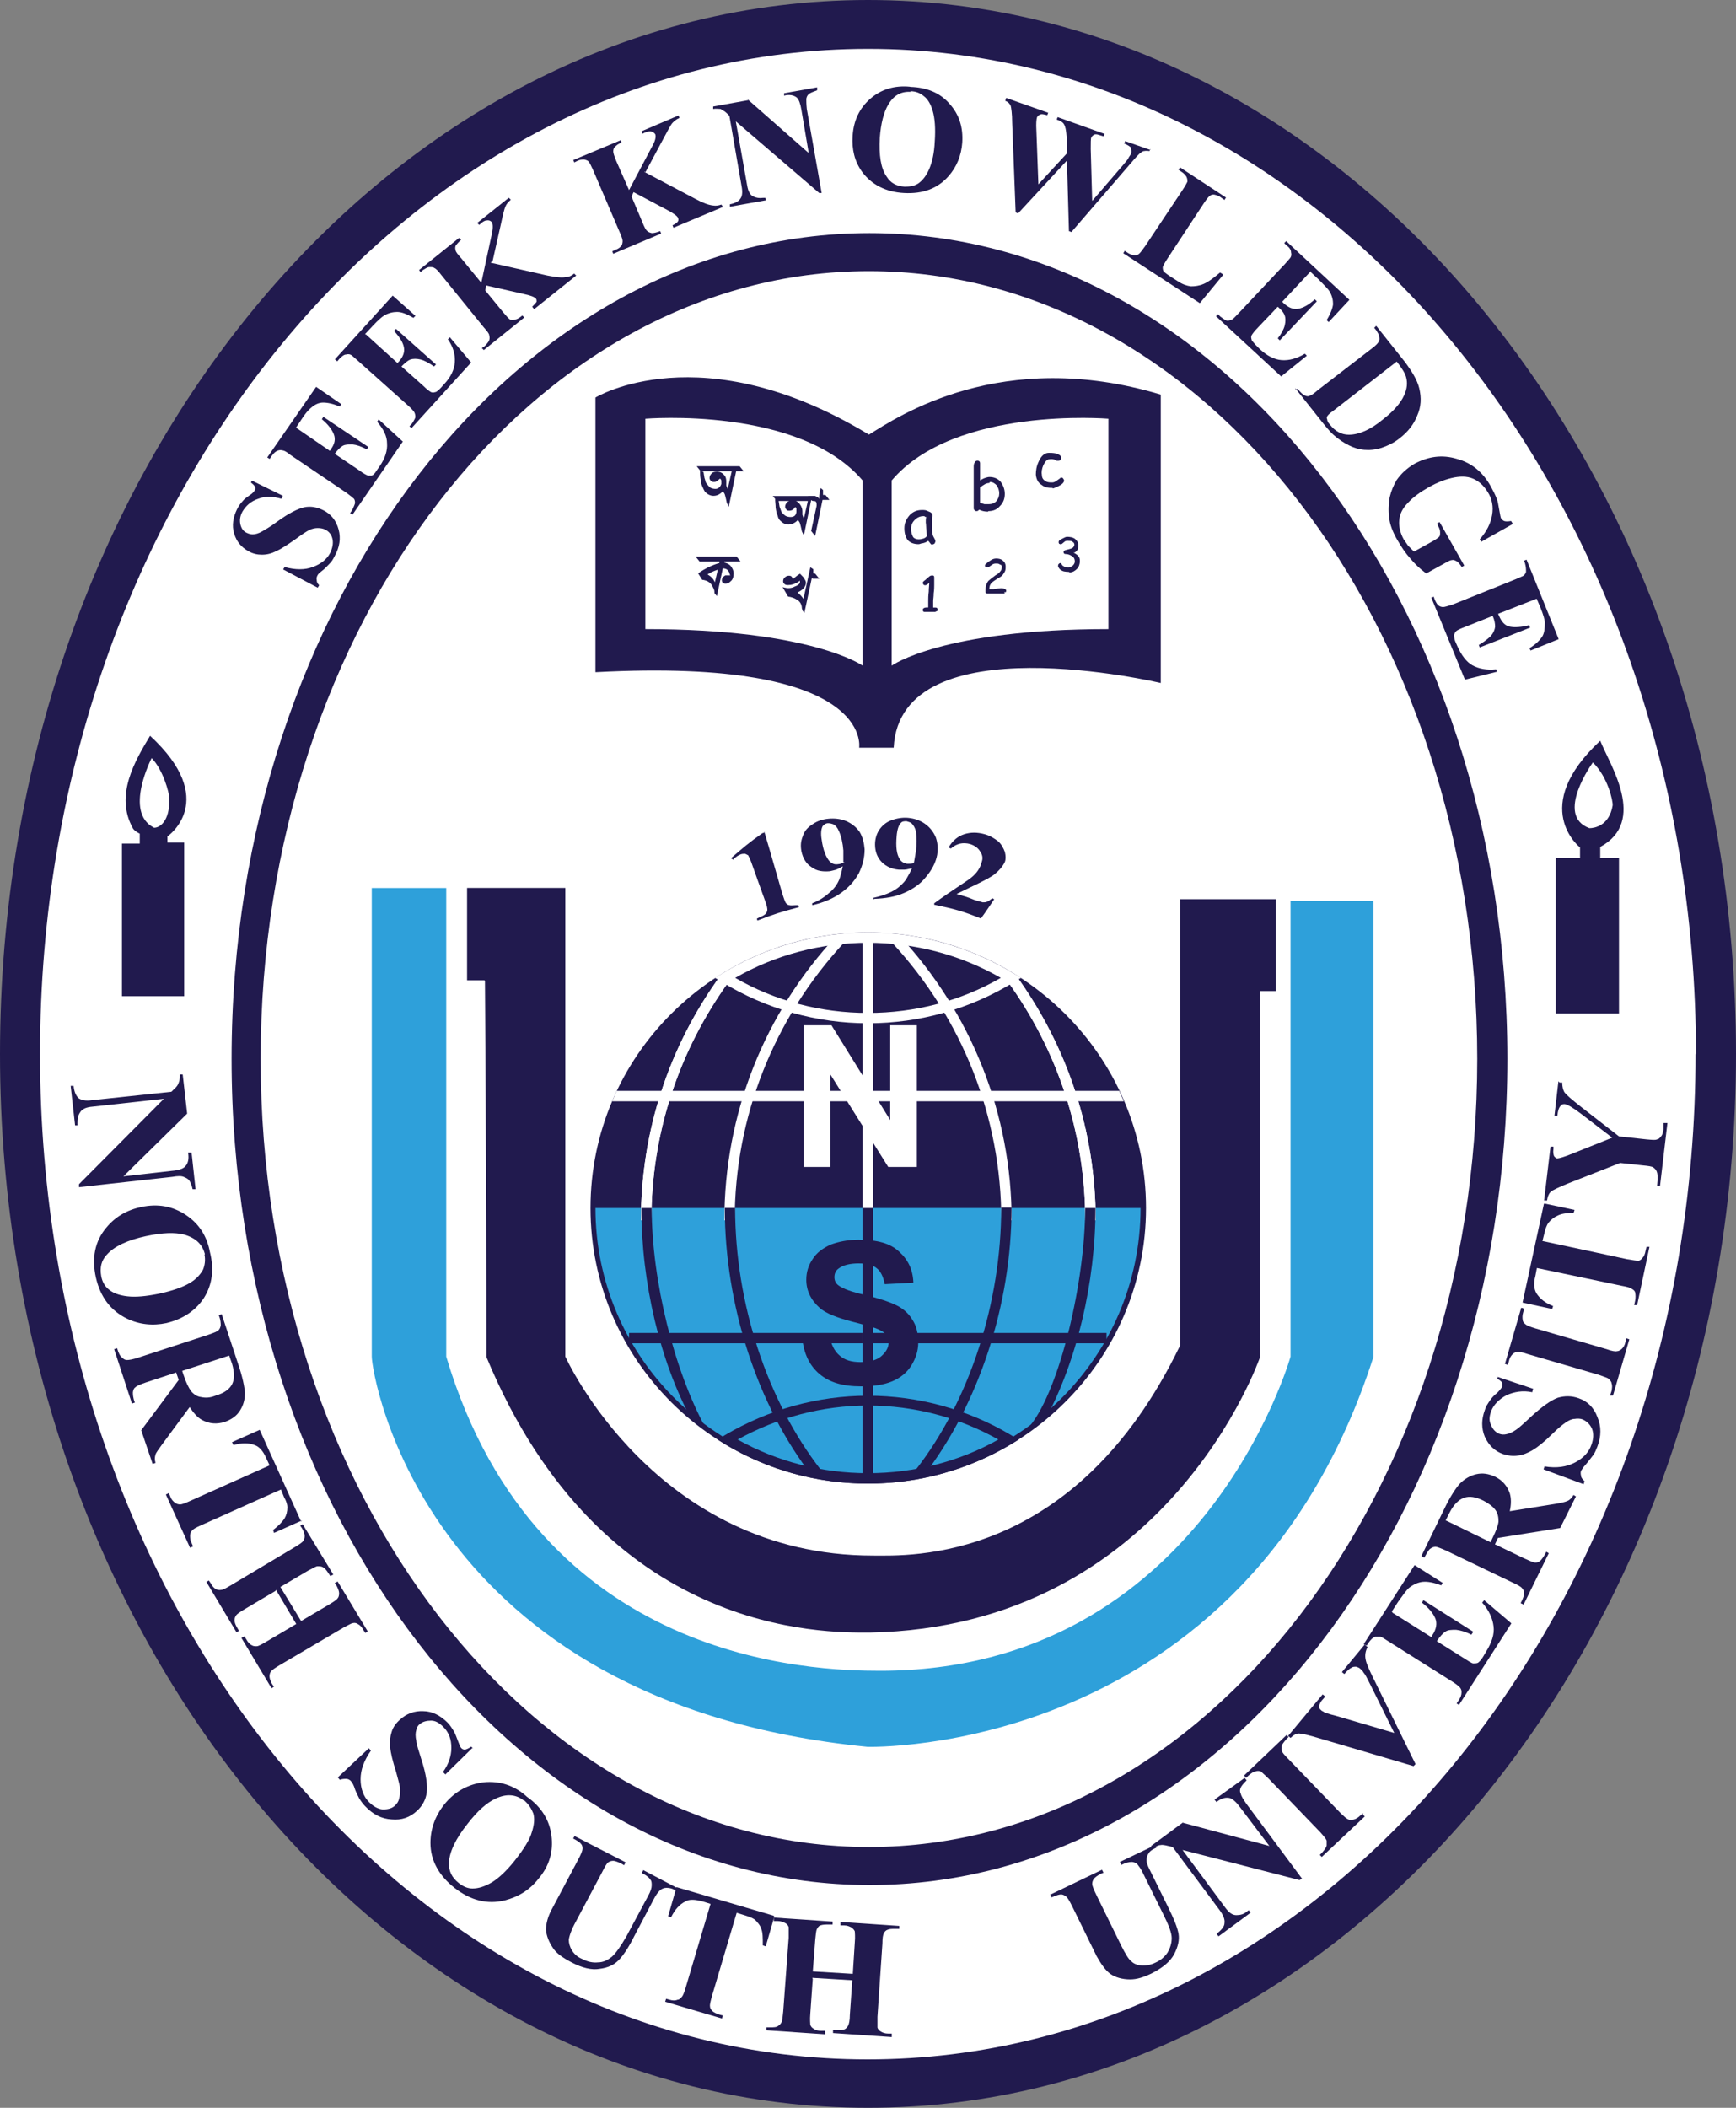 <svg xmlns="http://www.w3.org/2000/svg" id="Layer_2" data-name="Layer 2" viewBox="0 0 200 242.78"><rect x="0" y="0" width="200" height="242.78" fill="#808080" stroke="none"/><defs><style>      .cls-1 {        fill: #211a4e;      }      .cls-1, .cls-2, .cls-3 {        stroke-width: 0px;      }      .cls-2 {        fill: #2ea0da;      }      .cls-3 {        fill: #fff;      }    </style></defs><g id="Layer_1-2" data-name="Layer 1"><path class="cls-1" d="M200,121.39c0,67.06-44.77,121.39-100,121.39S0,188.51,0,121.39,44.77,0,100,0s100,54.32,100,121.39"></path><path class="cls-3" d="M195.34,121.39c0,63.99-42.66,115.81-95.39,115.81S4.61,185.38,4.61,121.39,47.33,5.63,100,5.63s95.39,51.88,95.39,115.81"></path><path class="cls-1" d="M173.66,121.96c0,52.56-32.88,95.16-73.49,95.16S26.68,174.52,26.68,121.96,59.61,26.85,100.17,26.85s73.49,42.61,73.49,95.11"></path><path class="cls-1" d="M29.01,55.35l3.58,1.76-.17.34c-.97-.28-1.82-.34-2.67,0-.85.28-1.42.8-1.82,1.48-.28.51-.34,1.02-.23,1.48s.34.8.74.97c.23.11.46.17.68.17.28,0,.68-.11,1.08-.34.28-.17.91-.51,1.82-1.19,1.25-.91,2.28-1.42,3.01-1.59.8-.17,1.54,0,2.22.34.91.46,1.48,1.19,1.76,2.22s.11,2.05-.46,3.07c-.17.34-.34.63-.57.85s-.51.57-.97.91c-.23.17-.4.34-.46.51-.06.11-.11.28-.06.51,0,.23.11.4.28.57l-.17.28-3.98-2.1.17-.28c1.25.34,2.33.34,3.24,0s1.59-.85,1.99-1.59c.28-.57.4-1.14.28-1.65-.11-.51-.4-.85-.85-1.08-.23-.11-.51-.17-.85-.17-.28,0-.63.06-.97.23s-.85.51-1.54,1.02c-.97.68-1.76,1.19-2.28,1.42-.57.28-1.08.4-1.65.4-.51,0-1.02-.11-1.54-.4-.8-.46-1.37-1.08-1.65-2.05-.28-.91-.11-1.88.34-2.79.17-.34.4-.68.63-.91.17-.23.46-.46.8-.68s.57-.46.63-.63c.06-.11.11-.23,0-.34,0-.11-.17-.28-.46-.51l.11-.23h-.06Z"></path><path class="cls-1" d="M34.02,49.2l3.98,2.73.11-.17c.46-.63.57-1.19.34-1.76s-.68-1.14-1.37-1.71l.17-.28,5.18,3.47-.17.28c-.63-.34-1.14-.51-1.65-.57-.51,0-.85,0-1.14.17s-.57.46-.91.91l2.79,1.88c.51.4.91.57,1.02.63h.46c.17-.06.34-.23.51-.51l.4-.57c.63-.91.91-1.82.85-2.62,0-.85-.4-1.65-1.14-2.5l.17-.28,2.79,2.56-5.8,8.42-.28-.17.23-.34s.28-.57.34-.8c0-.17,0-.34-.11-.51-.11-.11-.4-.34-.85-.68l-6.48-4.38c-.4-.34-.74-.51-.85-.51-.23-.06-.4-.06-.57,0-.23.06-.51.28-.74.63l-.23.34-.28-.17,5.63-8.13,2.9,1.99-.17.28c-.8-.34-1.42-.46-1.93-.46s-.97.23-1.42.63c-.28.23-.68.68-1.14,1.42l-.68,1.02.06-.23Z"></path><path class="cls-1" d="M42.21,38.57l3.58,3.24.17-.17c.51-.57.68-1.14.57-1.65-.11-.57-.51-1.19-1.14-1.88l.23-.23,4.61,4.1-.23.23c-.57-.4-1.08-.68-1.54-.8-.46-.11-.85-.11-1.19,0-.28.11-.63.4-1.02.8l2.5,2.22c.46.46.8.68.91.74.17.06.28.06.46,0,.17,0,.4-.23.63-.46l.46-.51c.74-.8,1.14-1.65,1.19-2.5s-.17-1.71-.8-2.62l.23-.23,2.45,2.9-6.88,7.57-.23-.23.28-.28s.34-.51.4-.74c0-.17,0-.34-.11-.57-.06-.11-.28-.4-.74-.8l-5.8-5.18c-.4-.34-.63-.57-.74-.63-.17-.11-.4-.11-.57-.06-.28,0-.51.23-.8.51l-.23.28-.28-.23,6.66-7.34,2.62,2.33-.23.23c-.8-.46-1.37-.68-1.88-.68-.46,0-.97.11-1.48.4-.28.17-.74.57-1.37,1.25l-.85.91.17.06Z"></path><path class="cls-1" d="M56.54,30.26l6.54,1.48c.91.17,1.65.28,2.1.17.4,0,.68-.17.97-.4l.23.23-4.84,3.87-.23-.28s.46-.46.51-.57c0-.17,0-.23-.06-.34-.17-.23-.68-.4-1.48-.57l-4.27-.97-.11.57,2.05,2.5c.4.46.63.74.8.85.17.06.34.11.57,0,.23,0,.51-.17.85-.46l.23.23-4.66,3.75-.23-.23.34-.23s.46-.46.51-.68c.06-.17.06-.34,0-.57,0-.17-.23-.46-.63-.91l-4.89-6.03c-.34-.46-.63-.74-.8-.8-.11-.11-.34-.11-.57-.11s-.46.17-.74.34l-.28.23-.17-.23,4.61-3.7.23.23c-.28.23-.51.51-.63.68-.06.17-.06.34,0,.51,0,.17.23.46.63.91l2.33,2.84,1.19-5.52c.17-.74.17-1.25,0-1.48-.17-.17-.34-.23-.63-.17-.17,0-.46.17-.8.51l-.23-.23,3.64-2.9.23.23c-.34.28-.51.51-.63.8-.11.23-.28.91-.51,1.99l-.97,4.32-.23.11Z"></path><path class="cls-1" d="M74.23,19.8l5.92,3.13c.85.46,1.48.68,1.99.74.34.06.68,0,.97-.11l.17.28-5.69,2.39-.11-.28c.34-.17.57-.34.63-.46s.06-.23,0-.4c-.11-.23-.51-.51-1.25-.91l-3.87-2.05-.23.51,1.25,2.96c.23.57.4.91.57,1.02.11.11.28.17.51.23.23,0,.51-.06.97-.23l.11.28-5.52,2.33-.11-.28.34-.17c.34-.11.57-.28.74-.51.06-.11.11-.34.11-.51s-.11-.51-.34-1.02l-3.07-7.17c-.23-.51-.4-.85-.51-.97s-.28-.17-.51-.23c-.23,0-.46,0-.8.17l-.34.17-.11-.28,5.46-2.28.11.28c-.4.11-.63.34-.8.51-.11.11-.17.28-.17.51,0,.17.11.51.34,1.08l1.48,3.36,2.62-4.95c.4-.68.51-1.19.4-1.48-.11-.17-.28-.28-.57-.34-.17,0-.46.06-.91.28l-.11-.28,4.27-1.82.11.28c-.4.17-.63.4-.8.57-.17.17-.51.8-1.02,1.76l-2.1,3.92-.11-.06Z"></path><path class="cls-1" d="M86.12,11.43l7.05,6.2-.85-5.01c-.11-.68-.28-1.14-.51-1.37-.34-.28-.85-.4-1.48-.23v-.28l3.81-.68v.34c-.46.17-.74.28-.91.4s-.28.28-.34.57c0,.23,0,.63.06,1.19l1.71,9.67h-.28l-9.61-8.25,1.31,7.39c.11.68.34,1.08.68,1.25.34.17.74.23,1.14.17h.28l.06.28-4.15.74v-.28c.57-.11,1.02-.34,1.19-.63.23-.28.28-.74.17-1.37l-1.42-8.19-.28-.28c-.28-.28-.57-.4-.74-.51-.23,0-.51-.06-.85,0v-.28l4.1-.74-.11-.11Z"></path><path class="cls-1" d="M104.89,10.01c1.88.06,3.41.68,4.49,1.93,1.14,1.25,1.59,2.73,1.48,4.49-.11,1.48-.63,2.79-1.59,3.87-1.25,1.42-2.96,2.05-5.12,1.93-2.1-.11-3.75-.97-4.84-2.45-.85-1.19-1.19-2.56-1.08-4.15.11-1.76.8-3.19,2.05-4.27,1.25-1.08,2.79-1.54,4.55-1.37M104.89,10.58c-1.08-.06-1.93.4-2.56,1.48-.51.85-.85,2.16-.97,3.81-.11,1.99.11,3.53.8,4.49.46.74,1.14,1.08,2.05,1.14.57,0,1.08-.06,1.54-.34.51-.34.97-.91,1.31-1.71.34-.8.57-1.82.63-3.13.11-1.59,0-2.73-.23-3.53s-.57-1.37-1.02-1.71c-.4-.34-.91-.57-1.54-.57"></path><path class="cls-1" d="M132.54,17.12l-.11.28s-.4-.06-.63,0c-.17,0-.34.17-.57.34,0,0-.4.4-.97,1.08l-6.83,7.91-.28-.11-.23-8.13-5.63,6.09-.28-.11-.4-10.35c0-1.02-.11-1.71-.17-1.93-.11-.23-.28-.46-.63-.57l.11-.34,4.84,1.71-.11.28c-.4-.11-.68-.17-.85-.06-.17.06-.28.17-.34.34-.06.23-.11.68-.06,1.48l.23,6.2,3.3-3.58v-1.37c-.06-.74-.11-1.25-.17-1.48-.06-.28-.17-.51-.28-.63-.17-.17-.4-.28-.74-.4l.11-.28,5.4,1.93-.11.28c-.4-.11-.68-.23-.85-.23-.11,0-.23,0-.34.11-.11.06-.17.17-.23.28s-.06.57-.06,1.31l.17,5.97,3.53-4.1c.34-.4.63-.74.68-.91.11-.17.23-.34.28-.46.06-.23,0-.4,0-.63-.11-.17-.4-.34-.8-.51l.11-.28,2.9,1.02v-.17Z"></path><path class="cls-1" d="M140.9,31.68l-2.67,3.24-8.82-5.75.17-.28.34.23c.28.17.57.28.8.28.17,0,.34,0,.51-.17.11-.06.34-.4.68-.85l4.32-6.48c.34-.51.51-.85.57-.97,0-.17,0-.34-.11-.57-.11-.17-.28-.4-.57-.57l-.34-.23.17-.28,5.29,3.47-.17.28-.4-.28c-.28-.23-.57-.28-.8-.34-.17,0-.34,0-.51.17-.11.06-.34.34-.68.85l-4.15,6.31c-.34.51-.51.85-.57,1.02,0,.17,0,.34.11.51.11.11.4.34.85.63l.8.51c.51.34,1.02.51,1.48.57.46,0,.97-.06,1.48-.28s1.14-.68,1.88-1.31l.28.17.06.11Z"></path><path class="cls-1" d="M151.02,31.23l-3.3,3.53.17.17c.57.51,1.08.74,1.71.63.57-.11,1.19-.46,1.88-1.08l.23.23-4.27,4.49-.23-.23c.4-.51.68-1.02.8-1.48.11-.46.11-.85,0-1.14-.11-.34-.4-.68-.8-1.02l-2.28,2.39c-.46.46-.68.8-.74.91-.06.11-.06.28,0,.46,0,.17.23.34.46.63l.51.51c.8.74,1.65,1.19,2.5,1.25.85.06,1.71-.17,2.67-.74l.23.23-2.96,2.39-7.51-6.94.23-.23.28.28s.51.4.74.46c.17,0,.34,0,.51-.11.17,0,.4-.28.85-.74l5.35-5.69c.34-.4.57-.63.63-.74.11-.17.11-.4.06-.57,0-.28-.17-.57-.51-.8l-.28-.28.23-.23,7.28,6.77-2.39,2.56-.23-.23c.46-.74.68-1.37.74-1.82,0-.51-.11-.97-.4-1.48-.17-.28-.63-.74-1.25-1.37l-.91-.85v-.11Z"></path><path class="cls-1" d="M149.26,44.94l.23-.17.23.28s.4.46.63.51c.23.11.4.11.57,0,.11,0,.46-.23.91-.63l6.2-4.78c.46-.34.74-.63.8-.8.11-.17.11-.34.06-.57,0-.23-.17-.46-.34-.74l-.23-.28.23-.23,3.3,4.15c.85,1.14,1.42,2.1,1.65,3.01.28,1.14.23,2.16-.23,3.19-.4,1.02-1.08,1.88-2.05,2.62-.63.51-1.37.85-2.05,1.08-.74.23-1.37.28-1.99.23s-1.19-.23-1.76-.51-1.19-.68-1.76-1.19c-.28-.23-.63-.63-1.14-1.25l-3.3-4.15.06.23ZM160.92,41.64l-7.34,5.69c-.4.28-.63.51-.68.63-.06.11-.06.23,0,.34,0,.17.11.4.34.63.57.74,1.31,1.14,2.16,1.14,1.14,0,2.5-.57,3.92-1.76,1.19-.91,2.05-1.88,2.45-2.79.34-.74.4-1.42.23-2.05-.11-.46-.46-1.02-1.08-1.82"></path><path class="cls-1" d="M174.29,60.35l-3.64,2.05-.17-.28c.8-.91,1.25-1.82,1.42-2.79.17-.97,0-1.88-.51-2.67-.46-.74-1.02-1.25-1.71-1.54s-1.54-.28-2.45-.06-1.76.57-2.56,1.02c-1.02.57-1.82,1.14-2.45,1.82-.63.63-.97,1.31-1.02,2.05-.06.68.11,1.42.51,2.16.17.23.34.51.51.74.23.23.46.46.68.68l2.16-1.19c.4-.23.63-.4.74-.51s.11-.28.11-.51-.06-.46-.23-.74l-.11-.28.28-.17,2.84,5.01-.28.17c-.23-.34-.46-.63-.63-.68-.17-.11-.34-.17-.57-.11-.11,0-.34.11-.74.34l-2.16,1.19c-.68-.51-1.25-1.02-1.82-1.71-.57-.63-1.02-1.31-1.48-2.1-.57-.97-.91-1.88-.97-2.67-.11-.8-.06-1.54.06-2.28.17-.74.46-1.42.8-1.99.51-.74,1.19-1.37,2.05-1.88,1.59-.85,3.19-1.08,4.89-.57,1.71.46,3.01,1.54,3.92,3.19.28.51.51.97.68,1.42.11.23.17.63.28,1.25.11.63.17.97.23,1.02.06.11.23.23.34.28.17.06.4.06.8,0l.17.28v.06Z"></path><path class="cls-1" d="M177.08,68.94l-4.49,1.76.11.23c.28.68.68,1.14,1.25,1.25.57.11,1.31.06,2.22-.17l.11.28-5.8,2.28-.11-.28c.57-.34,1.02-.68,1.37-1.02.34-.4.46-.74.51-1.08,0-.34-.06-.74-.28-1.25l-3.13,1.25c-.63.23-.97.4-1.08.51s-.17.23-.23.4c0,.17,0,.46.11.74l.28.63c.46,1.02,1.02,1.76,1.71,2.16.74.4,1.65.57,2.73.46l.11.28-3.7.91-3.87-9.44.28-.11.11.34c.17.34.28.57.46.68.11.11.34.17.51.17s.51-.11,1.08-.28l7.22-2.9c.51-.23.8-.34.91-.4.17-.11.28-.28.34-.46,0-.28,0-.57-.11-.97l-.11-.34.28-.11,3.7,9.16-3.24,1.31-.11-.28c.74-.46,1.19-.91,1.48-1.37.23-.4.28-.91.28-1.54,0-.34-.17-.91-.51-1.76l-.46-1.08.06.06Z"></path><path class="cls-1" d="M21.56,128.27l-7.34,7.22,5.57-.63c.74-.06,1.31-.23,1.54-.51.34-.34.46-.85.34-1.59h.4l.46,4.21h-.34c-.11-.51-.28-.85-.4-1.02s-.34-.28-.63-.4-.68-.11-1.31,0l-10.75,1.19v-.34l9.78-9.84-8.25.91c-.74.06-1.19.28-1.42.68-.23.34-.28.74-.28,1.19v.28h-.28l-.51-4.55h.34c.06.68.28,1.14.57,1.42.34.23.85.34,1.54.23l9.16-.97.28-.28c.34-.28.51-.57.57-.8.11-.23.11-.51.11-.91h.34s.51,4.49.51,4.49Z"></path><path class="cls-1" d="M24.18,144.2c.51,1.99.28,3.75-.68,5.29-.97,1.48-2.45,2.45-4.32,2.9-1.59.34-3.13.17-4.55-.51-1.88-.91-3.07-2.5-3.58-4.72-.51-2.28-.11-4.21,1.19-5.75,1.02-1.25,2.39-2.05,4.04-2.39,1.88-.4,3.58-.11,5.12.91s2.45,2.45,2.79,4.32M23.61,144.48c-.28-1.14-1.02-1.88-2.39-2.28-1.08-.28-2.5-.23-4.38.17-2.16.46-3.7,1.19-4.55,2.16-.63.68-.8,1.48-.63,2.45.11.63.4,1.14.8,1.48.51.46,1.25.74,2.22.85s2.1,0,3.53-.28c1.65-.34,2.9-.8,3.64-1.25.8-.46,1.25-1.02,1.54-1.54.23-.57.28-1.14.17-1.76"></path><path class="cls-1" d="M20.31,158.08l-3.47,1.14c-.68.23-1.08.4-1.25.57-.17.11-.23.28-.28.57,0,.23,0,.63.23,1.19l-.34.11-2.05-6.26.34-.11c.17.57.34.91.57,1.08.17.17.34.28.57.28s.63-.06,1.31-.28l8.02-2.62c.68-.23,1.08-.4,1.19-.51.17-.17.23-.34.28-.57,0-.28,0-.63-.23-1.19l.34-.11,1.88,5.69c.51,1.48.74,2.62.8,3.36,0,.74-.17,1.42-.57,2.05-.4.63-.97,1.02-1.76,1.31-.91.28-1.76.23-2.62-.23-.51-.28-.97-.8-1.42-1.48l-3.19,4.32c-.4.57-.68.91-.74,1.14-.11.34-.11.63,0,.97l-.34.11-1.31-3.87,4.32-5.8-.28-.8v-.06ZM26.39,156.14l-5.4,1.76.17.51c.28.85.57,1.42.85,1.82.28.34.68.63,1.14.68.51.11,1.02.11,1.71-.17.97-.28,1.59-.74,1.88-1.31s.28-1.37,0-2.33l-.34-.97Z"></path><path class="cls-1" d="M34.76,175.14l-3.19,1.42-.11-.34c.68-.51,1.08-.97,1.31-1.31.23-.4.34-.8.34-1.31,0-.28-.11-.68-.4-1.19l-.34-.85-9.16,4.1c-.63.28-.97.46-1.08.63-.11.11-.23.28-.23.57,0,.23,0,.57.17.85l.17.4-.34.17-2.79-6.14.34-.17.17.4c.11.34.34.57.57.74.17.11.34.17.57.17.17,0,.51-.11,1.14-.4l9.16-4.1-.4-.85c-.34-.8-.8-1.31-1.31-1.48-.68-.28-1.54-.28-2.45,0l-.17-.34,3.19-1.42,4.78,10.58.06-.11Z"></path><path class="cls-1" d="M31.68,183.28l-3.47,2.05c-.57.34-.91.57-1.02.74-.11.17-.17.34-.17.57s.11.51.28.8l.23.4-.28.17-3.47-5.8.28-.17.23.34c.17.34.4.57.63.68.17.06.34.11.57.06.17,0,.51-.17,1.08-.51l7.34-4.38c.57-.34.91-.57,1.02-.74.11-.17.17-.34.17-.57s-.11-.51-.28-.85l-.23-.34.28-.17,3.53,5.8-.34.17-.23-.34c-.23-.34-.4-.57-.63-.68-.17-.11-.4-.11-.63-.11-.17,0-.51.23-1.08.51l-3.19,1.88,2.39,3.92,3.19-1.88c.57-.34.91-.57,1.02-.74.11-.11.17-.34.17-.57s-.11-.51-.28-.85l-.23-.34.34-.17,3.47,5.75-.28.17-.23-.34c-.17-.34-.4-.57-.63-.68-.17-.11-.34-.17-.57-.11-.17,0-.51.23-1.08.51l-7.34,4.32c-.57.34-.91.57-1.02.74-.11.11-.17.34-.17.57s.11.51.28.85l.23.34-.28.17-3.47-5.8.34-.17.23.34c.17.34.4.57.63.68.17.11.34.11.57.11.17,0,.51-.17,1.08-.51l3.47-2.05-2.33-3.92-.11.17Z"></path><path class="cls-1" d="M54.38,201.37l-3.07,3.01-.28-.28c.63-.85.97-1.82.97-2.79s-.28-1.76-.91-2.39c-.46-.46-.91-.74-1.42-.74s-.97.11-1.31.4c-.23.17-.34.4-.4.68-.11.34-.11.74,0,1.25,0,.34.28,1.14.63,2.28.51,1.59.68,2.84.57,3.7-.11.8-.51,1.54-1.14,2.1-.8.74-1.76,1.08-2.9.97-1.14-.06-2.16-.57-3.07-1.54-.28-.28-.51-.63-.68-.91-.17-.34-.4-.74-.57-1.31-.11-.28-.23-.51-.4-.68-.11-.11-.28-.23-.51-.23s-.46,0-.74.11l-.23-.28,3.58-3.36.23.28c-.8,1.14-1.19,2.22-1.19,3.3s.34,1.99.97,2.62c.51.51,1.02.8,1.59.85.57,0,1.08-.11,1.42-.46.23-.23.4-.46.46-.8.11-.34.11-.68.11-1.08s-.23-1.08-.46-1.99c-.4-1.25-.63-2.22-.68-2.84-.06-.68,0-1.25.17-1.76.17-.57.51-1.02.97-1.42.74-.68,1.65-1.02,2.67-.97,1.02,0,1.99.51,2.79,1.31.28.28.51.63.74,1.02.17.28.28.63.46,1.08.17.46.28.74.4.85.11.11.23.17.4.17.11,0,.4-.11.74-.34l.23.23-.11-.06Z"></path><path class="cls-1" d="M60.69,206.94c1.71,1.19,2.62,2.73,2.84,4.49.23,1.82-.23,3.47-1.48,4.95-1.02,1.31-2.33,2.1-3.87,2.5-2.05.51-3.98,0-5.8-1.42-1.82-1.42-2.79-3.19-2.79-5.18,0-1.59.51-3.07,1.59-4.44,1.19-1.48,2.73-2.33,4.55-2.56,1.82-.17,3.47.34,4.89,1.59M60.35,207.39c-.91-.74-2.05-.8-3.24-.23-1.02.46-2.1,1.42-3.24,2.9-1.37,1.71-2.1,3.24-2.16,4.55,0,.91.34,1.65,1.14,2.28.51.4,1.02.63,1.59.63.68,0,1.42-.23,2.28-.74.8-.51,1.65-1.31,2.56-2.45,1.08-1.37,1.76-2.45,1.99-3.3.28-.85.34-1.59.17-2.16-.23-.57-.51-1.02-1.02-1.48"></path><path class="cls-1" d="M66.1,211.43l5.97,3.07-.17.34-.28-.17c-.46-.23-.8-.34-.97-.34-.23,0-.4.06-.57.17-.17.11-.4.51-.74,1.19l-2.96,5.57c-.57,1.02-.8,1.76-.85,2.16,0,.4.11.8.34,1.19s.63.8,1.19,1.02c.63.34,1.25.46,1.82.4.63,0,1.14-.28,1.59-.63.46-.4,1.02-1.19,1.71-2.39l2.5-4.66c.28-.51.4-.91.4-1.19s0-.51-.17-.68c-.17-.28-.51-.51-.97-.74l.17-.34,3.98,2.1-.17.28-.23-.11c-.28-.17-.63-.23-.91-.23s-.57.11-.8.34c-.17.17-.4.46-.63.91l-2.28,4.32c-.68,1.37-1.31,2.28-1.82,2.79-.51.51-1.19.85-2.16.97-.91.17-2.05-.11-3.24-.74-.97-.51-1.71-1.02-2.1-1.59-.51-.74-.8-1.48-.85-2.16,0-.74.23-1.59.74-2.5l2.96-5.57c.34-.63.51-1.08.51-1.25s0-.4-.17-.57c-.11-.17-.46-.4-.91-.63l.17-.28-.11-.06Z"></path><path class="cls-1" d="M89.19,220.82l-.97,3.36-.34-.11c0-.85,0-1.48-.17-1.88-.11-.4-.4-.74-.74-1.08-.23-.17-.63-.34-1.19-.51l-.91-.28-2.84,9.56c-.17.63-.28,1.02-.23,1.25,0,.17.11.34.28.51.17.17.46.28.8.4l.4.11-.11.34-6.54-1.93.11-.34.4.11c.34.11.68.11.91,0,.23,0,.34-.17.51-.34.11-.11.28-.51.46-1.14l2.84-9.56-.91-.28c-.85-.23-1.54-.28-1.99,0-.68.34-1.19.91-1.65,1.82l-.34-.11.97-3.36,11.21,3.3.06.17Z"></path><path class="cls-1" d="M93.63,227.99l-.28,3.98c-.06.68,0,1.08,0,1.25.06.17.17.34.4.46.23.17.51.23.85.23h.46v.4l-6.77-.46v-.34h.46c.4,0,.68,0,.91-.17.17-.11.28-.23.4-.46.06-.17.11-.51.17-1.19l.63-8.48v-1.25c-.06-.17-.17-.34-.4-.46-.23-.11-.51-.23-.85-.23h-.46v-.4l6.77.46v.34h-.46c-.4,0-.68,0-.97.11-.17.06-.28.23-.4.46-.06.17-.11.51-.17,1.19l-.28,3.64,4.61.28.23-3.64c.06-.68,0-1.08,0-1.25-.06-.17-.23-.34-.4-.46-.23-.11-.46-.23-.85-.23h-.4v-.4l6.77.46v.34h-.46c-.4,0-.68,0-.91.11-.17.06-.34.23-.4.4-.11.17-.17.57-.17,1.19l-.57,8.42v1.25c.06.17.17.34.4.46.17.11.46.23.85.23h.4v.4l-6.77-.46v-.34h.46c.4,0,.68,0,.91-.11.17-.11.28-.23.4-.46.06-.17.17-.51.17-1.19l.28-3.98-4.61-.28.06.17Z"></path><path class="cls-1" d="M120.93,218.26l6.03-2.9.17.34-.28.11c-.46.23-.74.46-.85.63s-.17.34-.17.57c0,.17.17.63.51,1.31l2.79,5.69c.51,1.02.91,1.71,1.25,1.93.28.28.68.4,1.19.46.46,0,.97-.06,1.54-.34.63-.28,1.08-.68,1.42-1.19.28-.51.46-1.02.46-1.65,0-.57-.34-1.48-.97-2.73l-2.33-4.72c-.23-.51-.51-.85-.68-1.08-.23-.17-.46-.23-.63-.23-.34,0-.74.11-1.19.34l-.17-.34,4.04-1.93.17.28-.23.11c-.34.17-.57.34-.68.57-.17.23-.23.51-.23.8,0,.23.11.57.34,1.02l2.16,4.38c.68,1.37,1.08,2.39,1.19,3.07.11.68-.06,1.48-.51,2.33s-1.31,1.54-2.5,2.16c-1.02.51-1.82.74-2.56.74-.91,0-1.71-.23-2.28-.63s-1.08-1.14-1.59-2.05l-2.79-5.69c-.34-.68-.57-1.08-.74-1.19-.17-.11-.34-.23-.57-.23s-.57.11-1.08.34l-.17-.34-.06.06Z"></path><path class="cls-1" d="M136.29,209.95l9.95,2.67-3.36-4.44c-.46-.63-.85-.97-1.19-1.08-.46-.11-.97,0-1.54.46l-.23-.28,3.47-2.5.23.28c-.4.4-.63.68-.68.85-.11.23-.11.46,0,.68.06.28.28.63.63,1.14l6.43,8.65-.28.17-13.48-3.47,4.89,6.6c.46.63.85.91,1.31.91s.85-.11,1.19-.4l.23-.17.23.28-3.7,2.73-.23-.28c.57-.46.91-.85.91-1.25.06-.4-.11-.85-.51-1.42l-5.46-7.34-.46-.11c-.46-.11-.74-.17-.97-.11-.23,0-.51.17-.85.4l-.23-.28,3.7-2.73v.06Z"></path><path class="cls-1" d="M157,208.99l.23.23-4.95,4.66-.23-.23.28-.28s.46-.51.51-.8v-.57c-.06-.17-.28-.46-.74-.97l-5.92-6.14c-.46-.46-.8-.74-.91-.85-.17-.06-.4-.11-.63,0-.23,0-.51.23-.8.46l-.28.28-.23-.28,4.89-4.66.23.23-.28.28s-.46.51-.51.74v.57c.06.17.28.46.8.97l5.92,6.14c.46.46.8.74.97.8s.34.06.63,0c.23-.06.51-.23.74-.46l.34-.28-.06.17Z"></path><path class="cls-1" d="M157.28,189.48l.28.23c-.23.4-.34.91-.23,1.42.06.4.4,1.19.97,2.33l4.78,9.73-.23.23-10.81-3.19c-1.31-.4-2.1-.57-2.39-.57s-.63.17-.97.51l-.28-.23,3.98-4.78.28.23-.11.17c-.4.4-.57.74-.57,1.02,0,.17.06.28.23.4.06.11.23.11.34.23.17.06.57.23,1.31.4l6.77,1.99-2.79-5.63c-.34-.68-.57-1.14-.74-1.31-.11-.23-.28-.34-.4-.46s-.28-.17-.46-.23c-.17,0-.4,0-.51.11-.28.11-.57.4-.85.74l-.28-.23,2.73-3.3-.06.17Z"></path><path class="cls-1" d="M160.47,185.78l4.44,2.79.11-.23c.46-.68.57-1.37.34-1.93-.28-.63-.74-1.19-1.54-1.82l.17-.28,5.75,3.64-.23.34c-.63-.34-1.25-.51-1.76-.57-.51,0-.97,0-1.25.23-.28.17-.63.57-.97,1.08l3.07,1.93c.63.4.97.63,1.14.63s.34,0,.51-.06c.17-.11.34-.28.57-.63l.4-.68c.63-1.02.97-1.99.85-2.9-.11-.91-.51-1.82-1.31-2.73l.23-.28,3.13,2.67-6.03,9.39-.28-.17.23-.34c.23-.34.34-.63.34-.91,0-.17,0-.34-.17-.57-.11-.11-.4-.4-.97-.74l-7.22-4.55c-.51-.34-.8-.51-.97-.57h-.63c-.28.11-.51.34-.74.68l-.23.34-.34-.17,5.86-9.1,3.24,2.05-.17.28c-.91-.34-1.59-.46-2.16-.4-.51.06-1.02.28-1.54.68-.28.23-.68.8-1.25,1.59l-.74,1.14.11.17Z"></path><path class="cls-1" d="M172.35,177.93l3.3,1.59c.63.28,1.02.46,1.25.46.17,0,.4-.06.57-.23.17-.17.4-.46.68-1.02l.28.17-2.9,5.92-.34-.17c.28-.51.4-.91.4-1.14s-.11-.46-.23-.57c-.11-.17-.51-.4-1.14-.68l-7.57-3.64c-.63-.28-1.08-.46-1.25-.46-.23,0-.4.06-.63.23-.17.11-.4.51-.68,1.02l-.34-.17,2.62-5.4c.68-1.42,1.31-2.39,1.82-2.96.51-.51,1.14-.91,1.88-1.08.74-.17,1.42-.06,2.16.28.85.4,1.42,1.08,1.71,1.93.17.57.17,1.25,0,2.05l5.29-.85c.68-.11,1.14-.23,1.37-.34.28-.11.51-.4.68-.68l.28.17-1.82,3.64-7.17,1.14-.34.74.11.06ZM166.61,175.14l5.12,2.5.23-.51c.4-.8.63-1.42.68-1.88,0-.46-.06-.91-.34-1.31-.28-.4-.74-.74-1.37-1.08-.91-.46-1.65-.57-2.28-.34-.63.23-1.19.8-1.65,1.71l-.46.91h.06Z"></path><path class="cls-1" d="M172.53,158.59l4.1,1.37-.11.4c-1.08-.23-2.05-.06-2.96.34-.85.46-1.48,1.08-1.76,1.82-.23.63-.28,1.14,0,1.65.17.46.51.8.91.97.28.11.57.11.8.06.34-.06.74-.23,1.14-.51.28-.17.91-.74,1.76-1.54,1.25-1.14,2.28-1.88,3.07-2.16.8-.23,1.59-.23,2.39.06,1.02.34,1.76,1.08,2.16,2.16.46,1.08.46,2.22,0,3.41-.17.4-.28.74-.51,1.02s-.51.68-.91,1.14c-.23.23-.34.46-.46.63-.06.17-.06.34,0,.57,0,.23.17.4.4.63l-.11.34-4.61-1.71.11-.34c1.37.23,2.56.06,3.53-.46.97-.51,1.59-1.19,1.88-2.05.23-.63.28-1.25.06-1.82-.23-.51-.57-.85-1.08-1.08-.28-.11-.63-.11-.91-.06-.34,0-.68.17-1.02.4s-.85.63-1.54,1.31c-.91.91-1.71,1.54-2.28,1.88-.57.34-1.14.57-1.71.63-.57.11-1.14,0-1.71-.17-.97-.34-1.65-1.02-2.1-1.99-.4-.97-.4-1.99,0-3.07.11-.4.34-.74.57-1.08.17-.23.4-.57.8-.85.34-.34.51-.57.63-.74v-.46c0-.11-.23-.28-.57-.51l.11-.28-.06.11Z"></path><path class="cls-1" d="M187.37,154.15l.34.11-1.88,6.48h-.34l.17-.51c.06-.34.11-.63,0-.91,0-.17-.17-.34-.34-.51-.11-.11-.51-.23-1.14-.46l-8.19-2.39c-.63-.23-1.08-.28-1.25-.23-.17,0-.34.11-.51.28-.17.17-.34.46-.4.8l-.11.4-.34-.11,1.88-6.48.34.11-.11.4c-.11.34-.11.68-.06.91,0,.17.11.34.34.51.11.11.51.28,1.14.46l8.19,2.39c.63.23,1.02.28,1.19.23.17,0,.4-.11.57-.28.17-.17.34-.4.4-.8,0,0,.11-.4.11-.4Z"></path><path class="cls-1" d="M177.93,138.62l3.47.74-.11.34c-.85,0-1.48.11-1.88.34-.4.17-.74.46-1.02.8-.17.23-.34.63-.46,1.19l-.23.91,9.78,2.1c.63.11,1.08.17,1.25.17s.34-.11.51-.34c.17-.17.28-.46.34-.8l.11-.46h.34l-1.42,6.71h-.34l.11-.51c.06-.34.06-.68,0-.91,0-.17-.17-.34-.4-.46-.11-.11-.51-.23-1.14-.34l-9.78-2.05-.17.91c-.23.85-.17,1.48.11,1.99.4.63,1.02,1.14,1.93,1.48l-.11.34-3.41-.74,2.45-11.32.06-.11Z"></path><path class="cls-1" d="M179.64,124.69h.34c0,.51.11.85.23,1.08.23.34.91.91,1.99,1.76l4.32,3.36,3.13.34c.68.06,1.08.11,1.25,0,.17,0,.34-.17.46-.34.17-.17.23-.46.28-.8v-.74h.46l-.85,7.22h-.34l.06-.74c0-.34,0-.68-.11-.91-.06-.17-.23-.34-.4-.46s-.57-.17-1.19-.23l-2.62-.28-5.92,2.33c-1.14.46-1.88.8-2.1,1.02-.23.23-.34.57-.4.97h-.34l.74-6.2h.34v.28c-.06.34,0,.63.06.8.11.17.23.23.34.28.23,0,.85-.17,1.82-.57l4.55-1.82-3.64-2.79c-.91-.68-1.48-1.02-1.82-1.08-.17,0-.34,0-.46.17-.23.23-.34.57-.4,1.19h-.34l.46-3.98.11.11Z"></path><path class="cls-3" d="M170.19,121.96c0,50.11-31.34,90.78-70.08,90.78S30.03,172.07,30.03,121.96,61.43,31.23,100.11,31.23s70.08,40.61,70.08,90.73"></path><path class="cls-1" d="M19.34,96.3s5.97-4.15-2.05-11.55c-1.71,2.84-4.1,6.83-1.99,10.64.17.34.8.63.8.63v1.14h-2.05v17.58h7.17v-17.69h-1.93v-.8l.06.06ZM17.75,95.34c-3.53-1.76-.28-8.02-.28-8.02,1.25,1.25,2.05,3.92,2.05,4.78,0,2.56-1.14,3.24-1.76,3.24"></path><path class="cls-1" d="M184.36,97.55c5.46-2.96,1.08-9.5,0-12.23-8.25,7.68-2.33,12.29-2.33,12.29v1.19h-2.79v17.92h7.28v-17.92h-2.16v-1.25h0ZM183.11,95.39c-4.04-1.48.4-7.57.4-7.57,1.71,1.65,2.33,4.44,2.28,4.95-.4,2.39-2.16,2.62-2.67,2.62"></path><path class="cls-1" d="M68.6,77.42v-31.63s12.17-7.45,31.51,4.27c3.3-2.05,15.24-10.13,33.62-4.61v33.22s-30.03-7.11-30.77,7.45h-3.98s1.76-10.41-30.32-8.7"></path><path class="cls-3" d="M74.35,72.41v-24.18s17.69-1.48,25.03,7.11v21.33s-5.86-4.21-25.03-4.21"></path><path class="cls-3" d="M127.7,72.41v-24.18s-17.69-1.48-24.97,7.11v21.33s5.8-4.21,24.97-4.21"></path><path class="cls-2" d="M42.83,102.28v53.98c0,1.99,5.92,39.87,57.11,44.94,0,0,43.46,1.25,58.3-44.94v-52.5h-9.56v52.5s-10.18,36.18-47.27,36.18c-7.57,0-39.42-.74-50-36.18v-53.98s-8.59,0-8.59,0Z"></path><path class="cls-1" d="M55.8,112.91h-1.99v-10.64h11.32v53.98s10.3,22.92,35.44,22.92c4.04,0,23.21,1.02,35.38-24.18v-51.42h11.04v10.58h-1.82v42.15s-10.64,31.11-44.99,31.74c-5.06,0-30.77.51-44.14-31.74,0-20.93-.17-43.34-.17-43.34"></path><path class="cls-1" d="M84.81,54.27l-.85,4.1-.23-.46s-.11-.57-.23-.97c0,0-.06-.17-.23-.34-.34.34-.68.51-1.08.51-.34,0-.68-.17-.97-.46-.06-.11-.17-.28-.28-.57-.11-.17-.17-.46-.23-.91-.06-.34-.06-.68-.06-.97l.4.17c.06.4.11.63.11.68.11.28.11.51.23.63.17.23.28.34.4.46.17.11.4.17.63.17.34,0,.57-.23.68-.57v-.34c0-.11-.06-.23-.17-.28h0s0,.06-.11.11c-.17.17-.34.28-.51.28s-.28,0-.4-.11-.17-.23-.17-.34c0-.23.11-.4.28-.57.11-.11.34-.17.57-.17.46,0,.74.23.97.57.11.23.11.46.11.63v.4l.17.4.46-2.05h-3.58l-.46-.57h4.95l.46.57h-.85Z"></path><path class="cls-1" d="M93.46,57.57l-.85,4.1-.23-.46s-.11-.57-.23-.97c0,0-.06-.17-.23-.34-.34.34-.68.51-1.08.51s-.68-.17-.97-.46c-.11-.11-.23-.28-.28-.57-.11-.17-.17-.51-.23-.91,0-.34-.06-.68-.06-.97l.4.17c.06.4.11.63.11.68.11.28.17.51.23.63.17.23.34.34.4.4.17.11.4.17.63.17.4,0,.63-.17.68-.57v-.28c0-.17,0-.23-.11-.28h-.06s0,.06-.11.17c-.17.17-.34.23-.51.23s-.28,0-.34-.11c-.11-.11-.17-.23-.17-.34,0-.23.11-.4.28-.57.17-.11.34-.17.57-.17.46,0,.74.23.97.63.11.23.17.4.17.63v.4l.17.46.46-2.05h-3.58l-.46-.57h4.89l.51.57h-.8l-.17-.11Z"></path><path class="cls-1" d="M94.37,57.34v-.11c0-.34.11-.68.17-1.02l.28.23v.57h.28l.46.57h-.8l-.85,4.15-.46-.57.63-2.9v-.17c0-.17-.06-.28-.11-.34-.11-.06-.23-.11-.34-.11h-.11l-.46-.51h.57c.4,0,.63.11.74.34"></path><path class="cls-1" d="M84.07,66.15s-.06-.28-.17-.4c-.17-.23-.4-.28-.63-.28l-.68,3.19-.28-.34s0-.4-.06-.4c0-.11-.11-.23-.17-.4-.23-.46-.68-.68-1.19-.74l-.46-.74c.8-.57,1.65-.97,2.45-1.19v-.17h-2.28l-.46-.57h4.72l.46.57h-1.88v.11s.51.11.74.4c.23.28.34.57.34.85,0,.4-.11.74-.34.91-.17.17-.34.28-.57.28-.11,0-.23,0-.34-.11-.06-.06-.11-.17-.11-.28,0-.23.11-.4.4-.57h.57M82.76,65.59c-.34.11-.63.23-.85.34,0,0-.17.11-.4.23.4.23.68.51.85.91l.34-1.48h.06Z"></path><path class="cls-1" d="M93.52,66.61l-.85,3.98-.23-.28s0-.11-.06-.23c0-.46-.23-.8-.51-.97-.34-.23-.68-.34-1.08-.4l-.63-1.08s.46.11.57.11c.23,0,.51,0,.8-.17.34-.11.57-.28.63-.46v-.23l-.23.17c-.4.23-.74.34-1.14.34-.11,0-.28,0-.4-.11s-.17-.17-.17-.34.06-.34.23-.46c.11-.11.28-.17.46-.17.23,0,.34.11.4.34h.11s.28-.28.74-.57c.28.28.46.46.46.51.11.17.23.34.23.51,0,.46-.34.85-.97,1.14.28.23.51.46.68.74l.8-3.64.34.23v.46s.11,0,.23.06l.46.57h-.74l-.11-.06Z"></path><path class="cls-1" d="M107.39,62.74s-.11,0-.23-.17c-.06-.11-.17-.23-.23-.28-.23.17-.4.23-.63.28-.17,0-.34.11-.46.11-.57,0-.97-.17-1.25-.46-.23-.28-.4-.74-.4-1.37s.23-1.08.63-1.54c.4-.4.85-.57,1.42-.57.23,0,.46,0,.74.17.34.11.46.28.46.51,0,0,0,.11-.06.17v1.25c0,.28,0,.51.06.68,0,.11.11.34.28.63,0,0,0,.11.06.17h0s-.06.23-.11.28-.17.11-.28.11M106.66,60.24v-.28c0-.11,0-.28.06-.4-.11,0-.17-.06-.23-.11h-.11c-.4,0-.74.17-1.02.46-.28.28-.4.63-.4,1.02s.11.68.23.91c.11.17.34.28.63.28s.46-.06.63-.11c.11-.06.23-.11.34-.28-.06-.63-.11-1.14-.11-1.42"></path><path class="cls-1" d="M113.82,58.93c-.34,0-.68-.06-1.02-.23-.06.11-.17.17-.28.17-.06,0-.17,0-.23-.11-.06,0-.11-.11-.11-.23v-4.84s0-.28.11-.4c.06-.17.17-.23.34-.23s.28.11.28.28v1.99s.4-.23.57-.28.34-.11.51-.11c.51,0,.97.17,1.31.57.28.4.46.85.46,1.37,0,.57-.17,1.02-.57,1.42-.34.4-.8.57-1.31.57M113.99,55.63s-.34,0-.57.17c-.11.06-.28.17-.51.34v1.76s.28.11.51.17h.51c.34,0,.63-.11.85-.34.23-.28.34-.57.34-.91s-.11-.63-.28-.91c-.23-.23-.46-.4-.8-.4"></path><path class="cls-1" d="M121.27,56.2c-.51,0-.91-.06-1.25-.34-.4-.23-.63-.63-.68-1.19,0-.46.06-.97.34-1.54.28-.63.68-.97,1.14-.97.23,0,.46,0,.8.06.4.11.63.28.63.46,0,.11,0,.17-.06.28-.06.06-.11.11-.23.11h-.23s-.11-.06-.17-.11c-.17-.06-.4-.11-.68-.06-.23,0-.46.23-.68.68-.17.4-.23.8-.17,1.08,0,.34.11.57.4.74.23.17.51.17.8.17.17,0,.28-.06.46-.17l.4-.28.11-.11c.17,0,.23,0,.28.11.06.06.11.17.11.23,0,.17-.17.4-.51.57-.28.17-.57.28-.8.34"></path><path class="cls-1" d="M107.79,70.48h-1.31c-.11,0-.17-.11-.17-.23,0-.17.17-.28.4-.28h.23v-.8c0-.23,0-.57.06-1.02,0-.46.06-.8.06-1.02-.23.23-.4.28-.46.28s-.17,0-.23-.11c0,0-.06-.11-.06-.17s.06-.17.23-.28c.11-.06.23-.23.4-.34.17-.17.28-.23.46-.23s.23.06.23.23v.91c0,.17,0,.51-.06.91,0,.4-.06.68-.06.91v.74h.28s.11,0,.17.06c0,0,.06.11.06.17s0,.17-.06.17c0,0-.11.06-.17.06"></path><path class="cls-1" d="M115.76,68.37h-1.99s-.23,0-.23-.17v-.28c0-.4.11-.74.34-1.02.11-.11.34-.28.8-.63.28-.17.46-.28.51-.4.17-.17.23-.34.23-.57,0-.11,0-.23-.23-.28-.11-.11-.28-.11-.4-.11-.17,0-.28,0-.46.11l-.4.28s-.11.06-.17.06c-.17,0-.28,0-.28-.23,0-.06,0-.11.11-.17.23-.23.4-.34.51-.4.23-.17.46-.23.68-.23.28,0,.57.06.74.23.23.17.34.4.34.68,0,.17,0,.34-.06.51s-.17.28-.23.4c-.11.17-.34.34-.68.51-.34.23-.51.34-.63.46-.23.23-.28.46-.28.74h.51c.4-.06.68-.11.8-.11s.28,0,.4.06c.17.06.23.11.23.23,0,.06,0,.11-.06.17h-.17"></path><path class="cls-1" d="M123.15,65.87s-.51,0-.74-.11c-.28-.11-.4-.28-.51-.51v-.11s0-.11.06-.17c0,0,.11-.11.17-.11s.11,0,.17.11l.11.17s.17.11.28.17c.11,0,.23.06.4.06s.34-.11.51-.23c.11-.11.23-.28.23-.46,0-.28-.11-.51-.34-.63-.17-.11-.4-.23-.68-.23-.23,0-.28-.11-.28-.23s.06-.17.23-.23l.63-.17s.23-.11.28-.17c0-.06.11-.17.11-.28,0-.17-.11-.28-.23-.34-.11-.11-.28-.11-.57-.11-.11,0-.23,0-.34.11l-.28.23-.11.06c-.06,0-.11,0-.23-.06,0,0-.06-.11-.06-.17,0-.17.11-.28.4-.4.23-.11.4-.23.57-.23.34,0,.68.06.91.23.23.17.4.46.4.74,0,.4-.11.68-.46.85h-.11c.23.11.4.23.51.34.17.17.23.34.23.63,0,.34-.11.68-.34.91-.23.23-.51.4-.85.4"></path><path class="cls-1" d="M88.05,95.79c.85,2.84,1.25,4.32,2.1,7.22.17.51.28.85.4,1.02.11.11.23.23.4.23.17.06.46,0,.8,0h.23c0,.11.06.11.06.23-1.93.51-2.9.8-4.78,1.54,0-.06-.06-.11-.06-.23.06,0,.11-.06.23-.11.4-.17.63-.28.8-.46.11-.17.17-.28.17-.46s-.06-.51-.28-1.08c-.63-1.76-.97-2.67-1.59-4.44-.17-.4-.28-.63-.34-.74-.11-.06-.23-.11-.34-.17-.17,0-.34,0-.51.06-.28.11-.57.28-.91.63-.06-.11-.11-.11-.23-.17,1.37-1.19,2.1-1.82,3.64-2.9.11,0,.17-.06.28-.11"></path><path class="cls-1" d="M93.57,104.21v-.17c.74-.28,1.37-.68,1.82-1.08.51-.4.91-.85,1.19-1.42.28-.51.51-1.76.51-1.76,0,0-.57.34-.8.4-.17.06-.46.11-.68.17-.8.06-1.48,0-2.1-.46-.63-.4-1.02-1.02-1.19-1.88-.11-.63-.06-1.14.17-1.71.17-.57.57-1.02,1.14-1.37.57-.4,1.19-.57,1.82-.63.68-.06,1.37,0,2.05.28.63.28,1.14.68,1.54,1.25.34.57.51,1.25.57,1.99,0,.97-.23,1.88-.68,2.79-.51.91-1.19,1.65-2.1,2.28-.91.63-1.99,1.08-3.24,1.37M97.16,99.32v-1.37c-.06-.8-.23-1.59-.51-2.22-.17-.4-.4-.68-.68-.8-.17-.06-.34-.11-.57-.11-.28,0-.46.17-.63.34-.17.34-.23.85-.11,1.54.17,1.25.51,2.05.91,2.5.28.28.57.4.97.34.23,0,.68-.17.8-.28"></path><path class="cls-1" d="M100.63,103.58v-.17c.8-.17,1.48-.4,2.05-.68.57-.28,1.02-.63,1.48-1.14.4-.46.91-1.59.91-1.59,0,0-.63.17-.85.17h-.68c-.74-.06-1.42-.34-1.93-.85s-.8-1.19-.8-2.05c0-.63.17-1.19.46-1.65.34-.51.8-.91,1.42-1.14s1.31-.34,1.93-.28c.68.06,1.37.28,1.93.68.57.4.97.91,1.25,1.54.23.63.28,1.31.17,2.05-.17.91-.63,1.76-1.31,2.56-.63.8-1.48,1.37-2.5,1.82s-2.16.63-3.41.68M105.29,99.37s.17-.91.23-1.31c.11-.8.11-1.59,0-2.33-.11-.4-.28-.68-.51-.91-.17-.11-.34-.17-.57-.23-.28,0-.51,0-.68.23-.23.23-.4.74-.46,1.48-.11,1.25,0,2.1.34,2.62.17.34.51.51.85.57.23,0,.74,0,.85-.11"></path><path class="cls-1" d="M113.03,105.8c-2.1-.85-3.19-1.14-5.4-1.59v-.17c2.1-1.54,3.64-2.45,4.27-2.96s1.02-1.08,1.19-1.76c.17-.46.11-.85-.17-1.25-.23-.4-.63-.68-1.14-.85-.85-.23-1.59-.06-2.22.51-.11,0-.17-.11-.28-.11.46-.8,1.08-1.31,1.82-1.54s1.48-.23,2.33,0c.63.17,1.08.46,1.54.8.4.34.63.8.8,1.25.11.46.11.85,0,1.14-.23.51-.68,1.02-1.25,1.48-.8.57-2.33,1.25-4.32,2.22.8.23,1.25.34,2.05.68.51.17.85.23.97.28.17,0,.34,0,.46-.06.11,0,.34-.17.63-.4.11,0,.11.06.23.11-.63.91-.91,1.37-1.54,2.22"></path><path class="cls-1" d="M131.4,139.14c0,17.18-14.05,31.11-31.4,31.11s-31.4-13.94-31.4-31.11,14.05-31.11,31.4-31.11,31.4,13.94,31.4,31.11"></path><path class="cls-1" d="M100,170.88c-17.63,0-31.97-14.22-31.97-31.74s14.33-31.74,31.97-31.74,32.03,14.22,32.03,31.74-14.39,31.74-32.03,31.74M100,108.65c-17.01,0-30.77,13.71-30.77,30.55s13.77,30.55,30.77,30.55,30.77-13.71,30.77-30.55-13.82-30.55-30.77-30.55"></path><polygon class="cls-3" points="129.47 126.85 70.53 126.85 71.05 125.65 128.95 125.65 129.47 126.85"></polygon><path class="cls-2" d="M131.4,139.14c0,17.18-14.05,31.11-31.4,31.11s-31.4-13.94-31.4-31.11"></path><path class="cls-3" d="M75.03,140.56h-1.19c0-10.18,3.19-20.02,9.22-28.27l.97.68c-5.86,8.08-8.99,17.63-8.99,27.59"></path><path class="cls-3" d="M84.64,140.56h-1.19c0-12.17,4.55-23.83,12.97-32.82l.85.8c-8.13,8.76-12.63,20.14-12.63,32.03"></path><path class="cls-3" d="M75.03,140.56h-1.19c0-10.18,3.19-20.02,9.22-28.27l.97.68c-5.86,8.08-8.99,17.63-8.99,27.59"></path><path class="cls-3" d="M126.22,140.56h-1.19c0-9.95-3.13-19.51-8.99-27.59l.97-.68c6.03,8.3,9.22,18.09,9.22,28.27"></path><path class="cls-3" d="M116.55,140.56h-1.19c0-11.89-4.49-23.27-12.63-32.03l.85-.8c8.36,8.99,12.97,20.65,12.97,32.82"></path><path class="cls-3" d="M126.22,140.56h-1.19c0-9.95-3.13-19.51-8.99-27.59l.97-.68c6.03,8.3,9.22,18.09,9.22,28.27"></path><path class="cls-3" d="M100,117.86c-5.92,0-11.77-1.65-16.78-4.72l-.85-.51.85-.51c5.01-3.07,10.86-4.72,16.78-4.72s11.77,1.65,16.78,4.72l.85.51-.85.51c-5.01,3.07-10.81,4.72-16.78,4.72M84.7,112.63c4.61,2.67,9.9,4.04,15.3,4.04s10.69-1.37,15.3-4.04c-4.66-2.67-9.9-4.04-15.3-4.04s-10.64,1.37-15.3,4.04"></path><rect class="cls-1" x="72.47" y="153.53" width="55.01" height="1.19"></rect><rect class="cls-3" x="99.37" y="108.02" width="1.19" height="62.23"></rect><path class="cls-1" d="M79.69,163.54c-3.64-6.66-5.8-15.81-5.8-24.4h1.19c0,8.42,2.62,18.77,6.2,25.31l-1.54-.91h-.06Z"></path><path class="cls-1" d="M93.57,170.02c-6.31-8.13-10.07-19.68-10.07-30.89h1.19c0,10.98,3.7,22.24,9.9,30.2l-.97.68h-.06Z"></path><path class="cls-1" d="M120.36,163.54l-1.65.63c3.41-4.27,6.31-16.61,6.31-25.03h1.19c0,8.59-2.16,17.69-5.8,24.4"></path><path class="cls-1" d="M106.48,170.02l-.97-.74c6.2-7.96,9.84-19.23,9.84-30.2h1.19c0,11.21-3.81,22.75-10.13,30.89"></path><polygon class="cls-3" points="92.61 134.41 92.61 118.09 95.79 118.09 102.56 129.01 102.56 118.09 105.63 118.09 105.63 134.41 102.33 134.41 95.68 123.78 95.68 134.41 92.61 134.41"></polygon><path class="cls-1" d="M92.32,154.1l3.24-.34c.17,1.08.57,1.88,1.19,2.39.57.51,1.37.74,2.39.74s1.88-.23,2.39-.68.85-.97.85-1.59c0-.34-.11-.68-.34-.97-.23-.23-.63-.46-1.19-.68-.4-.11-1.31-.4-2.67-.74-1.76-.46-3.07-.97-3.75-1.59-1.02-.91-1.54-1.99-1.54-3.24,0-.85.23-1.65.74-2.39.46-.74,1.19-1.25,2.05-1.65.91-.34,1.99-.57,3.24-.57,2.1,0,3.64.4,4.66,1.37,1.02.91,1.59,2.05,1.65,3.58l-3.3.17c-.17-.85-.46-1.48-.91-1.82-.46-.4-1.19-.57-2.1-.57s-1.76.17-2.28.57c-.34.23-.51.57-.51,1.02,0,.4.17.74.51.97.46.34,1.48.74,3.07,1.08,1.59.4,2.79.8,3.58,1.19s1.42.97,1.82,1.65c.46.68.68,1.59.68,2.62,0,.97-.28,1.82-.8,2.67-.51.8-1.25,1.42-2.22,1.82-.97.4-2.16.57-3.58.57-2.1,0-3.64-.46-4.78-1.42-1.14-.97-1.82-2.33-1.99-4.21"></path><path class="cls-1" d="M100,170.88c-5.8,0-11.49-1.54-16.5-4.55l-.8-.51.8-.51c5.01-2.96,10.69-4.55,16.5-4.55s11.55,1.59,16.5,4.55l.85.51-.85.51c-4.95,2.96-10.69,4.55-16.5,4.55M84.98,165.81c4.61,2.56,9.73,3.87,15.02,3.87s10.47-1.31,15.02-3.87c-4.55-2.56-9.73-3.92-15.02-3.92s-10.41,1.37-15.02,3.92"></path><rect class="cls-1" x="99.37" y="139.14" width="1.19" height="31.11"></rect></g></svg>